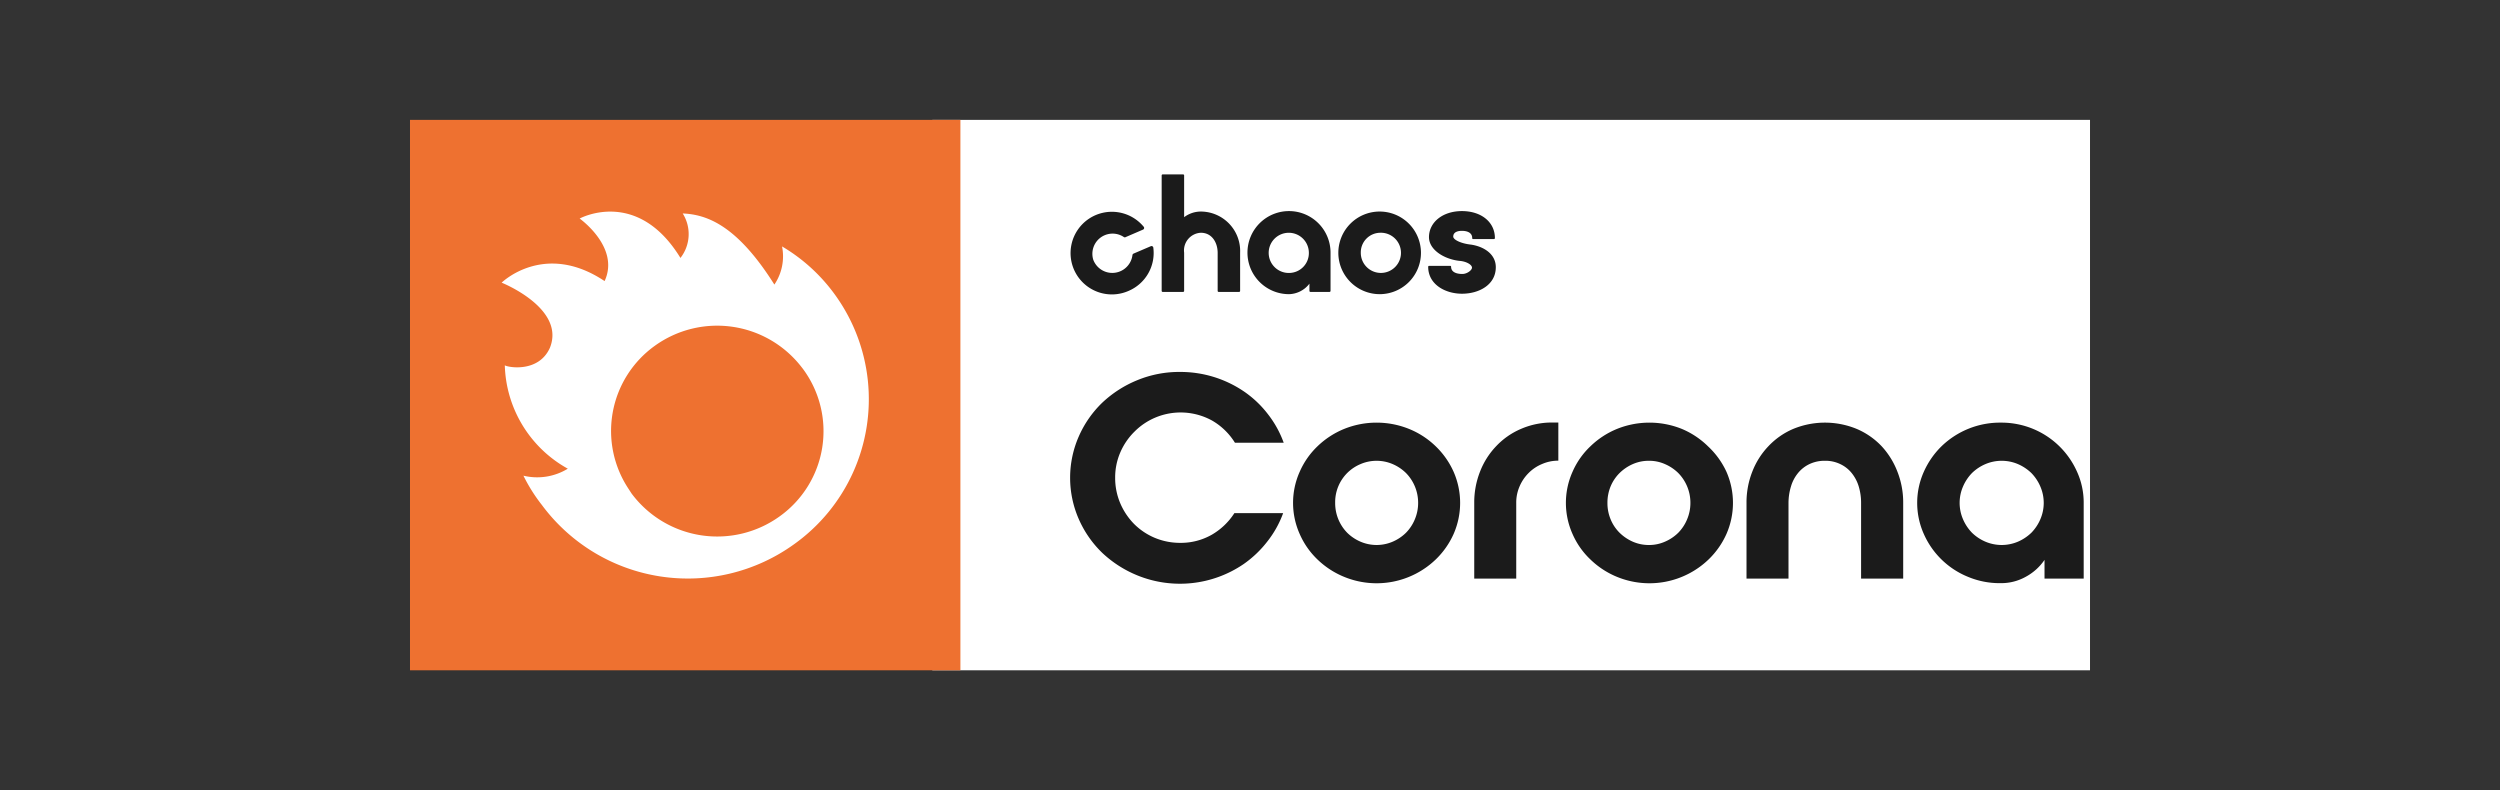 <svg xmlns="http://www.w3.org/2000/svg" viewBox="0 0 221.47 70"><rect x="0" y="0" width="221.47" height="70" fill="#333333" stroke="none"/><g id="a27b4354-0269-467a-b130-1f21dba807f6" data-name="Corona"><path d="M82.59,10.62V59.38H185.15V10.62Z" fill="#fff"></path><path d="M36.32,10.62V59.38H85.08V10.62Z" fill="#ee7130"></path><path d="M69.28,21.83a4.46,4.46,0,0,1-.68,3.38C65.32,20,62.66,19,60.48,18.91a3.43,3.43,0,0,1-.2,3.94c-3.84-6.27-8.93-3.49-8.93-3.49s3.6,2.55,2.21,5.54c-5.35-3.57-9.12.14-9.12.14s5.67,2.26,4.28,5.76c-1,2.26-3.77,1.74-4,1.56a10.81,10.81,0,0,0,5.58,9.16,5.19,5.19,0,0,1-3.93.62A14.7,14.7,0,0,0,48,44.73a16.09,16.09,0,0,0,22.35,3.48A15.78,15.78,0,0,0,73.89,26,15.52,15.52,0,0,0,69.28,21.83ZM69.1,45.72a9.46,9.46,0,0,1-13.15-2l-.24-.37A9.28,9.28,0,0,1,58,30.64a9.45,9.45,0,0,1,13,1.87l.14.18A9.27,9.27,0,0,1,69.1,45.72Z" fill="#fff"></path><path d="M100.49,38.25A5.74,5.74,0,0,1,102.33,37a5.78,5.78,0,0,1,5.07.27,5.78,5.78,0,0,1,2,1.95h4.32a9.14,9.14,0,0,0-1.39-2.52,9.24,9.24,0,0,0-2.1-2,10,10,0,0,0-5.7-1.75,9.75,9.75,0,0,0-3.78.73,10.06,10.06,0,0,0-3.11,2,9.38,9.38,0,0,0-2.08,3,9.12,9.12,0,0,0,0,7.29,9.38,9.38,0,0,0,2.08,3,10.06,10.06,0,0,0,3.11,2,10,10,0,0,0,9.42-1,9.52,9.52,0,0,0,2.1-2,9,9,0,0,0,1.4-2.51h-4.32a5.87,5.87,0,0,1-2,1.91,5.53,5.53,0,0,1-2.8.72,5.81,5.81,0,0,1-2.24-.44,5.71,5.71,0,0,1-1.84-1.23,5.94,5.94,0,0,1-1.23-1.84,5.72,5.72,0,0,1-.45-2.25,5.57,5.57,0,0,1,.45-2.24A5.78,5.78,0,0,1,100.49,38.25Z" fill="#1b1b1b"></path><path d="M127.18,39.53A7.34,7.34,0,0,0,124.83,38a7.69,7.69,0,0,0-5.76,0,7.46,7.46,0,0,0-2.35,1.53,7,7,0,0,0-1.58,2.26,6.75,6.75,0,0,0,0,5.52,7,7,0,0,0,1.58,2.26,7.46,7.46,0,0,0,2.35,1.53,7.56,7.56,0,0,0,8.11-1.53,7.22,7.22,0,0,0,1.59-2.26,6.86,6.86,0,0,0,0-5.52A7.22,7.22,0,0,0,127.18,39.53ZM125.34,46a3.72,3.72,0,0,1-.78,1.19,3.83,3.83,0,0,1-1.17.79,3.61,3.61,0,0,1-2.88,0,3.83,3.83,0,0,1-1.17-.79,3.75,3.75,0,0,1-1.06-2.64,3.65,3.65,0,0,1,2.23-3.43,3.61,3.61,0,0,1,2.88,0,3.83,3.83,0,0,1,1.17.79,3.76,3.76,0,0,1,1.07,2.64A3.72,3.72,0,0,1,125.34,46Z" fill="#1b1b1b"></path><path d="M134.73,38a6.55,6.55,0,0,0-2.19,1.53,6.8,6.8,0,0,0-1.43,2.26,7.44,7.44,0,0,0-.51,2.76v6.71h3.72V44.54a3.6,3.6,0,0,1,.3-1.46,3.73,3.73,0,0,1,.8-1.18,3.6,3.6,0,0,1,1.18-.79,3.55,3.55,0,0,1,1.45-.3V37.43h-.5A6.89,6.89,0,0,0,134.73,38Z" fill="#1b1b1b"></path><path d="M151.3,39.53A7.34,7.34,0,0,0,149,38a7.69,7.69,0,0,0-5.76,0,7.41,7.41,0,0,0-2.34,1.53,6.91,6.91,0,0,0-1.59,2.26,6.75,6.75,0,0,0,0,5.52,6.91,6.91,0,0,0,1.59,2.26,7.41,7.41,0,0,0,2.34,1.53,7.56,7.56,0,0,0,8.11-1.53,7.22,7.22,0,0,0,1.59-2.26,6.86,6.86,0,0,0,0-5.52A7.22,7.22,0,0,0,151.3,39.53ZM149.46,46a3.72,3.72,0,0,1-.78,1.19,3.83,3.83,0,0,1-1.17.79,3.44,3.44,0,0,1-1.44.3,3.51,3.51,0,0,1-1.44-.3,3.91,3.91,0,0,1-1.16-.79,3.59,3.59,0,0,1-.79-1.19,3.71,3.71,0,0,1-.28-1.45,3.79,3.79,0,0,1,.28-1.46,3.65,3.65,0,0,1,.79-1.18,3.91,3.91,0,0,1,1.16-.79,3.51,3.51,0,0,1,1.44-.3,3.44,3.44,0,0,1,1.44.3,3.83,3.83,0,0,1,1.17.79,3.76,3.76,0,0,1,1.07,2.64A3.72,3.72,0,0,1,149.46,46Z" fill="#1b1b1b"></path><path d="M166.69,39.53a6.59,6.59,0,0,0-2.2-1.53,7.38,7.38,0,0,0-5.64,0,6.55,6.55,0,0,0-2.19,1.53,6.8,6.8,0,0,0-1.43,2.26,7.44,7.44,0,0,0-.51,2.76v6.71h3.72V44.55a5,5,0,0,1,.22-1.46,3.33,3.33,0,0,1,.62-1.18,2.91,2.91,0,0,1,1-.79,3.11,3.11,0,0,1,1.38-.3,3,3,0,0,1,1.38.3,2.86,2.86,0,0,1,1,.79,3.5,3.5,0,0,1,.62,1.18,5,5,0,0,1,.21,1.46v6.71h3.73V44.55a7.44,7.44,0,0,0-.51-2.76A7,7,0,0,0,166.69,39.53Z" fill="#1b1b1b"></path><path d="M184,41.79A7.32,7.32,0,0,0,180.12,38a7.34,7.34,0,0,0-2.87-.56A7.45,7.45,0,0,0,172,39.53a7.33,7.33,0,0,0-1.57,2.26,6.75,6.75,0,0,0,0,5.52,7.26,7.26,0,0,0,3.91,3.79,7.25,7.25,0,0,0,2.88.56,4.45,4.45,0,0,0,2.23-.56,4.73,4.73,0,0,0,1.67-1.5v1.66h3.47V44.55A6.6,6.6,0,0,0,184,41.79ZM180.75,46a3.93,3.93,0,0,1-.79,1.19,4,4,0,0,1-1.18.79,3.68,3.68,0,0,1-2.91,0,3.88,3.88,0,0,1-1.18-.79A3.93,3.93,0,0,1,173.9,46a3.65,3.65,0,0,1,0-2.9,3.93,3.93,0,0,1,.79-1.19,3.88,3.88,0,0,1,1.18-.79,3.68,3.68,0,0,1,2.91,0,4,4,0,0,1,1.18.79,3.93,3.93,0,0,1,.79,1.19,3.65,3.65,0,0,1,0,2.9Z" fill="#1b1b1b"></path><path d="M132.51,23.67c0-1.19-1.1-1.84-2.2-2-.85-.09-1.57-.42-1.57-.71,0-.44.48-.51.77-.51s.91.07.91.64a.08.08,0,0,0,.08.09h1.85a.09.09,0,0,0,.08-.09c0-1.41-1.2-2.39-2.92-2.39s-2.92,1-2.92,2.31c0,1.16,1.44,2,2.81,2.11.6.08,1,.36,1,.59s-.44.56-.85.56c-.16,0-1,0-1-.64a.08.08,0,0,0-.08-.08h-1.87a.09.09,0,0,0-.08.08c0,1.57,1.51,2.39,3,2.39S132.51,25.24,132.51,23.67Z" fill="#1b1b1b"></path><path d="M103,25.86h1.81a.09.09,0,0,0,.09-.09V22.39a1.57,1.57,0,0,1,1.48-1.77c1,0,1.49.89,1.49,1.78v3.37a.09.09,0,0,0,.09.09h1.81a.09.09,0,0,0,.09-.09V22.4a3.5,3.5,0,0,0-3.48-3.66,2.47,2.47,0,0,0-1.48.5v-3.7a.09.09,0,0,0-.09-.09H103a.09.09,0,0,0-.09.09V25.77A.09.09,0,0,0,103,25.86Z" fill="#1b1b1b"></path><path d="M116,25.13v.64a.09.09,0,0,0,.09.09h1.7a.09.09,0,0,0,.08-.09V22.4a3.68,3.68,0,1,0-3.68,3.66A2.35,2.35,0,0,0,116,25.13Zm-1.77-.95a1.78,1.78,0,1,1,1.72-1.78A1.76,1.76,0,0,1,114.22,24.18Z" fill="#1b1b1b"></path><path d="M122.25,26.06a3.66,3.66,0,1,0-3.69-3.66A3.67,3.67,0,0,0,122.25,26.06Zm0-5.44a1.78,1.78,0,1,1-1.7,1.78A1.74,1.74,0,0,1,122.25,20.62Z" fill="#1b1b1b"></path><path d="M100,25.76a3.65,3.65,0,0,0,2.17-3.82.16.16,0,0,0-.22-.13l-1.54.66a.17.17,0,0,0-.09.14,1.8,1.8,0,0,1-3.47.4A1.79,1.79,0,0,1,99.56,21a.15.15,0,0,0,.17,0l1.53-.66a.16.16,0,0,0,.06-.25A3.66,3.66,0,1,0,100,25.76Z" fill="#1b1b1b"></path></g></svg>